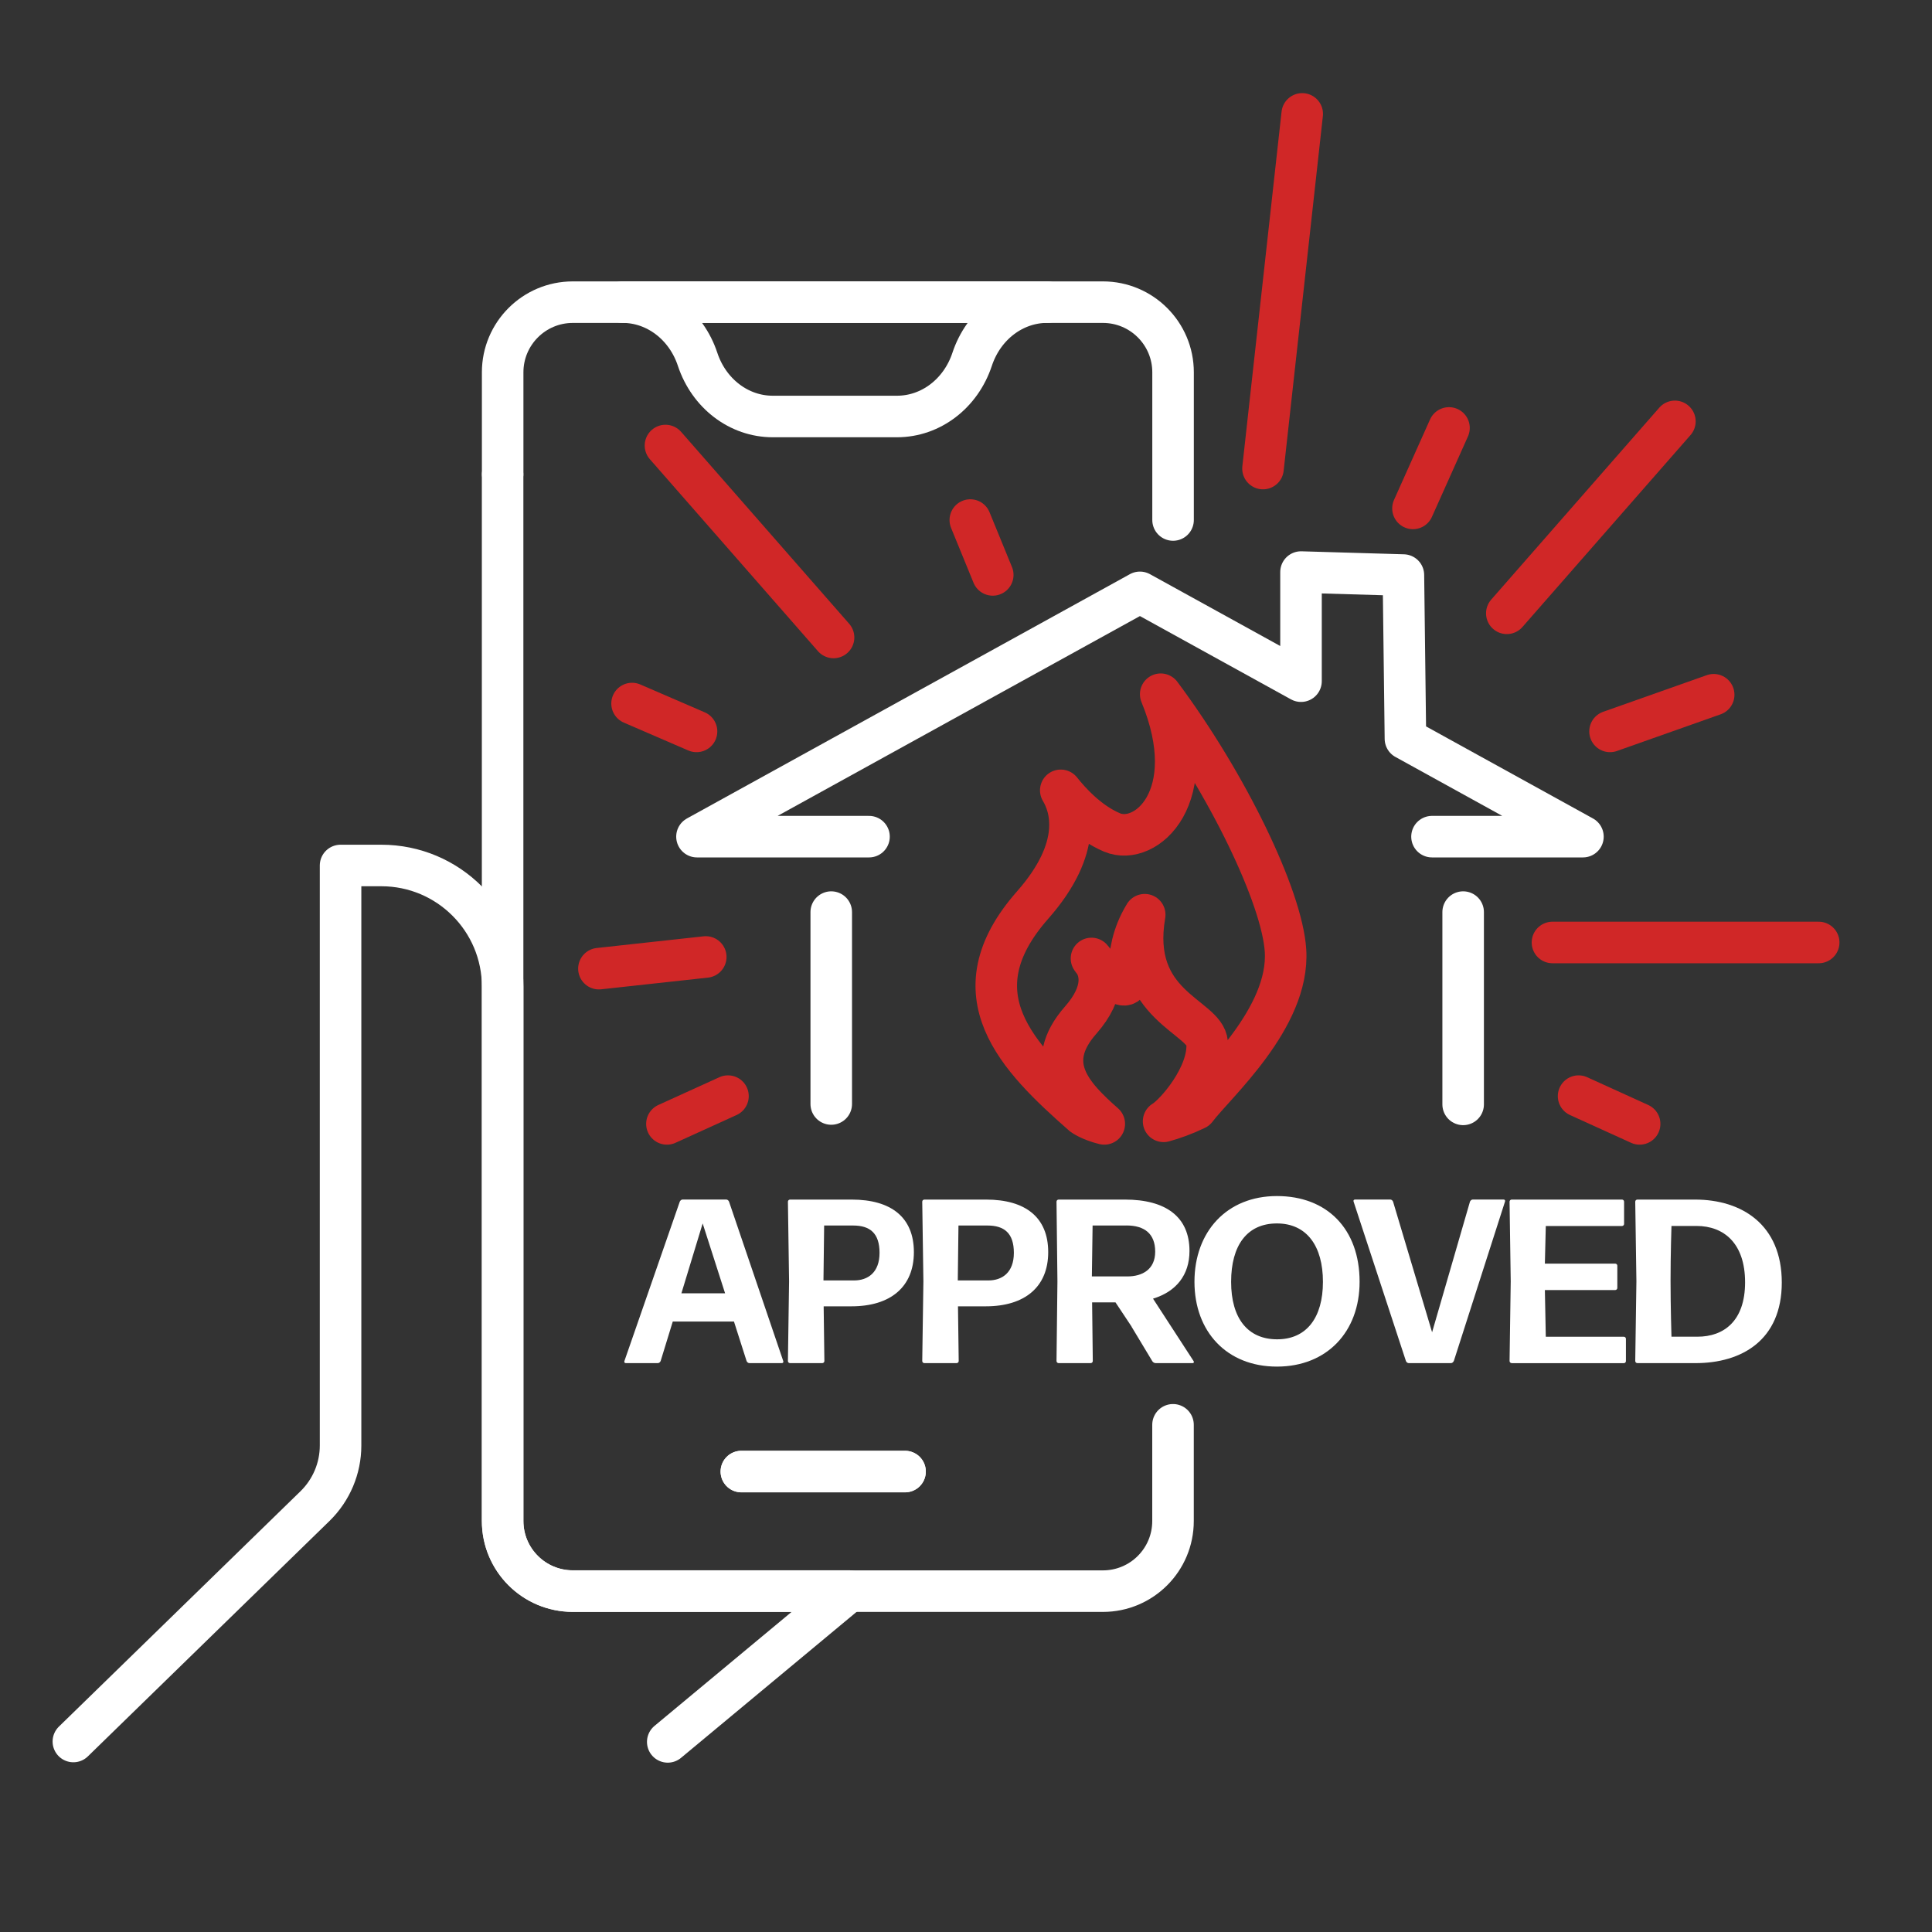 <?xml version="1.0" encoding="UTF-8"?>
<svg id="Layer_1" data-name="Layer 1" xmlns="http://www.w3.org/2000/svg" width="400" height="400" viewBox="0 0 400 400">
  <rect x="0" y="0" width="400" height="400" fill="#333333" stroke="none"/>
  <defs>
    <style>
      .cls-1 {
        stroke: #fff;
      }

      .cls-1, .cls-2 {
        fill: none;
        stroke-linecap: round;
        stroke-linejoin: round;
        stroke-width: 8.6px;
      }

      .cls-2 {
        stroke: #d02727;
      }

      .cls-3 {
        fill: #fff;
        stroke-width: 0px;
      }
    </style>
  </defs>
  <polyline class="cls-1" points="296.48 173.22 327.73 173.22 290.98 152.95 290.56 119.06 269.36 118.44 269.36 141.03 236.01 122.64 144.3 173.22 179.92 173.22"/>
  <line class="cls-1" x1="172.1" y1="228.57" x2="172.1" y2="188.84"/>
  <line class="cls-1" x1="302.93" y1="228.65" x2="302.93" y2="188.84"/>
  <path class="cls-2" d="M213.78,187.4c-16.23,18.43-3.08,31.6,10.41,43.46,0,0,1.52,1.12,4.44,1.83-6.63-5.86-12.89-12.38-4.9-21.47,5.3-6.02,3.95-10.15,2.92-11.88-.42-.53-.67-.9-.67-.9,0,0,.31.31.67.9.96,1.21,2.88,3.34,5.31,4.36,3.49,1.47-.3-5.61,5.04-14.32-3.25,18.87,12.57,21.04,12.92,26.53.43,6.8-6.57,14.8-9.01,16.25,2.06-.57,4.29-1.37,6.71-2.53,3.82-5.14,19.43-18.8,18.53-32.84-.7-10.98-11.93-34.43-25.84-53.06h0c8.77,21.28-3.11,31.57-10.08,28.62-4.86-2.05-8.69-6.3-10.61-8.72,2.07,3.45,4.76,11.74-5.83,23.76"/>
  <line class="cls-1" x1="153.49" y1="304.67" x2="187.38" y2="304.67"/>
  <line class="cls-1" x1="153.49" y1="304.67" x2="187.38" y2="304.67"/>
  <path class="cls-1" d="M242.87,107.66v-30.58c0-8.02-6.51-14.52-14.52-14.52h-109.76c-8.02,0-14.52,6.51-14.52,14.52v20.97"/>
  <path class="cls-1" d="M104.06,98.36v216.55c0,8.03,6.5,14.52,14.52,14.52h109.76c8.02,0,14.52-6.49,14.52-14.52v-19.92"/>
  <path class="cls-1" d="M172.86,62.55h-43.98c6.98,0,13.2,4.74,15.55,11.84h0c2.35,7.1,8.57,11.84,15.55,11.84h12.87s12.87,0,12.87,0c6.98,0,13.2-4.74,15.55-11.84h0c2.35-7.1,8.57-11.84,15.55-11.84h-43.98Z"/>
  <path class="cls-1" d="M15.19,360.56l50.04-48.75c3.37-3.3,5.28-7.81,5.28-12.53v-120.09h8.45c13.86,0,25.11,11.24,25.11,25.1v110.6c0,8.03,6.5,14.52,14.52,14.52h57.22s-37.56,31.23-37.56,31.23"/>
  <g>
    <path class="cls-3" d="M155.15,282.22c-.24,0-.48-.19-.58-.44l-2.61-8.17h-12.67l-2.51,8.17c-.1.24-.34.44-.58.44h-6.63c-.24,0-.39-.19-.29-.44l11.46-32.99c.1-.24.34-.44.58-.44h9.04c.24,0,.48.19.58.44l11.22,32.99c.1.24-.05.44-.29.44h-6.72ZM150.12,267.76l-4.64-14.46-4.4,14.46h9.04Z"/>
    <path class="cls-3" d="M176.29,270.46h-5.76l.15,11.32c0,.24-.19.44-.44.44h-6.67c-.24,0-.44-.19-.44-.44l.24-16.49-.24-16.49c0-.24.19-.44.44-.44h12.77c8.17,0,12.87,3.68,12.87,10.88s-4.84,11.22-12.92,11.22ZM176.63,253.73h-6l-.14,11.37h6.34c2.85,0,5.27-1.64,5.27-5.71s-1.98-5.66-5.47-5.66Z"/>
    <path class="cls-3" d="M204.1,270.46h-5.76l.15,11.32c0,.24-.19.44-.44.44h-6.67c-.24,0-.44-.19-.44-.44l.24-16.49-.24-16.49c0-.24.19-.44.44-.44h12.77c8.17,0,12.87,3.68,12.87,10.88s-4.84,11.22-12.92,11.22ZM204.44,253.73h-6l-.14,11.37h6.34c2.85,0,5.27-1.64,5.27-5.71s-1.98-5.66-5.47-5.66Z"/>
    <path class="cls-3" d="M234.29,274.67l-3.34-5.03h-4.84l.14,12.14c0,.24-.19.44-.44.44h-6.63c-.24,0-.44-.19-.44-.44l.19-16.49-.19-16.49c0-.24.19-.44.44-.44h13.74c8.46,0,13.35,3.58,13.35,10.64,0,4.98-2.76,8.42-7.55,9.87l8.42,12.96c.1.19,0,.39-.19.39h-7.69c-.24,0-.53-.15-.68-.39l-4.31-7.16ZM233.22,253.73h-7.01l-.15,10.54h7.35c3.1,0,5.76-1.45,5.76-5.13s-2.18-5.42-5.95-5.42Z"/>
    <path class="cls-3" d="M264.37,282.94c-10.35,0-17.07-7.21-17.07-17.56s6.67-17.75,17.07-17.75,17.12,6.82,17.12,17.75c0,10.35-6.77,17.56-17.12,17.56ZM264.42,277.29c6.09,0,9.48-4.5,9.48-11.9s-3.34-12.09-9.53-12.09-9.48,4.55-9.48,12.09,3.43,11.9,9.53,11.9Z"/>
    <path class="cls-3" d="M300.99,281.78c-.1.24-.34.44-.58.44h-8.75c-.24,0-.48-.19-.58-.44l-10.83-32.99c-.1-.24.05-.44.29-.44h7.3c.24,0,.48.19.58.44l8.08,27.04,7.84-27.04c.1-.24.34-.44.58-.44h6.38c.24,0,.39.19.29.44l-10.59,32.99Z"/>
    <path class="cls-3" d="M312.98,282.22c-.24,0-.44-.19-.44-.44l.24-16.49-.24-16.49c0-.24.19-.44.44-.44h22.83c.24,0,.44.19.44.44v4.59c0,.24-.19.44-.44.44h-15.77l-.19,7.79h14.56c.24,0,.44.19.44.43v4.6c0,.24-.19.44-.44.44h-14.56l.19,9.67h16.16c.24,0,.43.19.43.44v4.59c0,.24-.19.44-.43.44h-23.22Z"/>
    <path class="cls-3" d="M339,282.22c-.24,0-.44-.19-.44-.44l.24-16.49-.24-16.49c0-.24.19-.44.44-.44h11.95c9.72,0,17.95,5.22,17.95,17.17s-8.32,16.69-17.85,16.69h-12.04ZM346.06,276.75h5.37c5.47,0,9.87-3.24,9.87-11.27s-4.35-11.66-10.06-11.66h-5.18s-.19,5.71-.19,11.32.19,11.56.19,11.61Z"/>
  </g>
  <line class="cls-2" x1="205.54" y1="119.03" x2="200.89" y2="107.67"/>
  <line class="cls-2" x1="172.58" y1="131.98" x2="137.78" y2="92.24"/>
  <line class="cls-2" x1="144.21" y1="151.43" x2="130.86" y2="145.66"/>
  <line class="cls-2" x1="146.12" y1="198.13" x2="124" y2="200.55"/>
  <line class="cls-2" x1="150.72" y1="226.94" x2="138.08" y2="232.69"/>
  <line class="cls-2" x1="261.49" y1="97.01" x2="269.61" y2="23.58"/>
  <line class="cls-2" x1="311.97" y1="126.98" x2="346.77" y2="87.24"/>
  <line class="cls-2" x1="333.34" y1="151.43" x2="354.8" y2="143.84"/>
  <line class="cls-2" x1="321.42" y1="195.13" x2="376.54" y2="195.13"/>
  <line class="cls-2" x1="326.83" y1="226.94" x2="339.47" y2="232.69"/>
  <line class="cls-2" x1="292.54" y1="105.26" x2="300" y2="88.6"/>
</svg>
